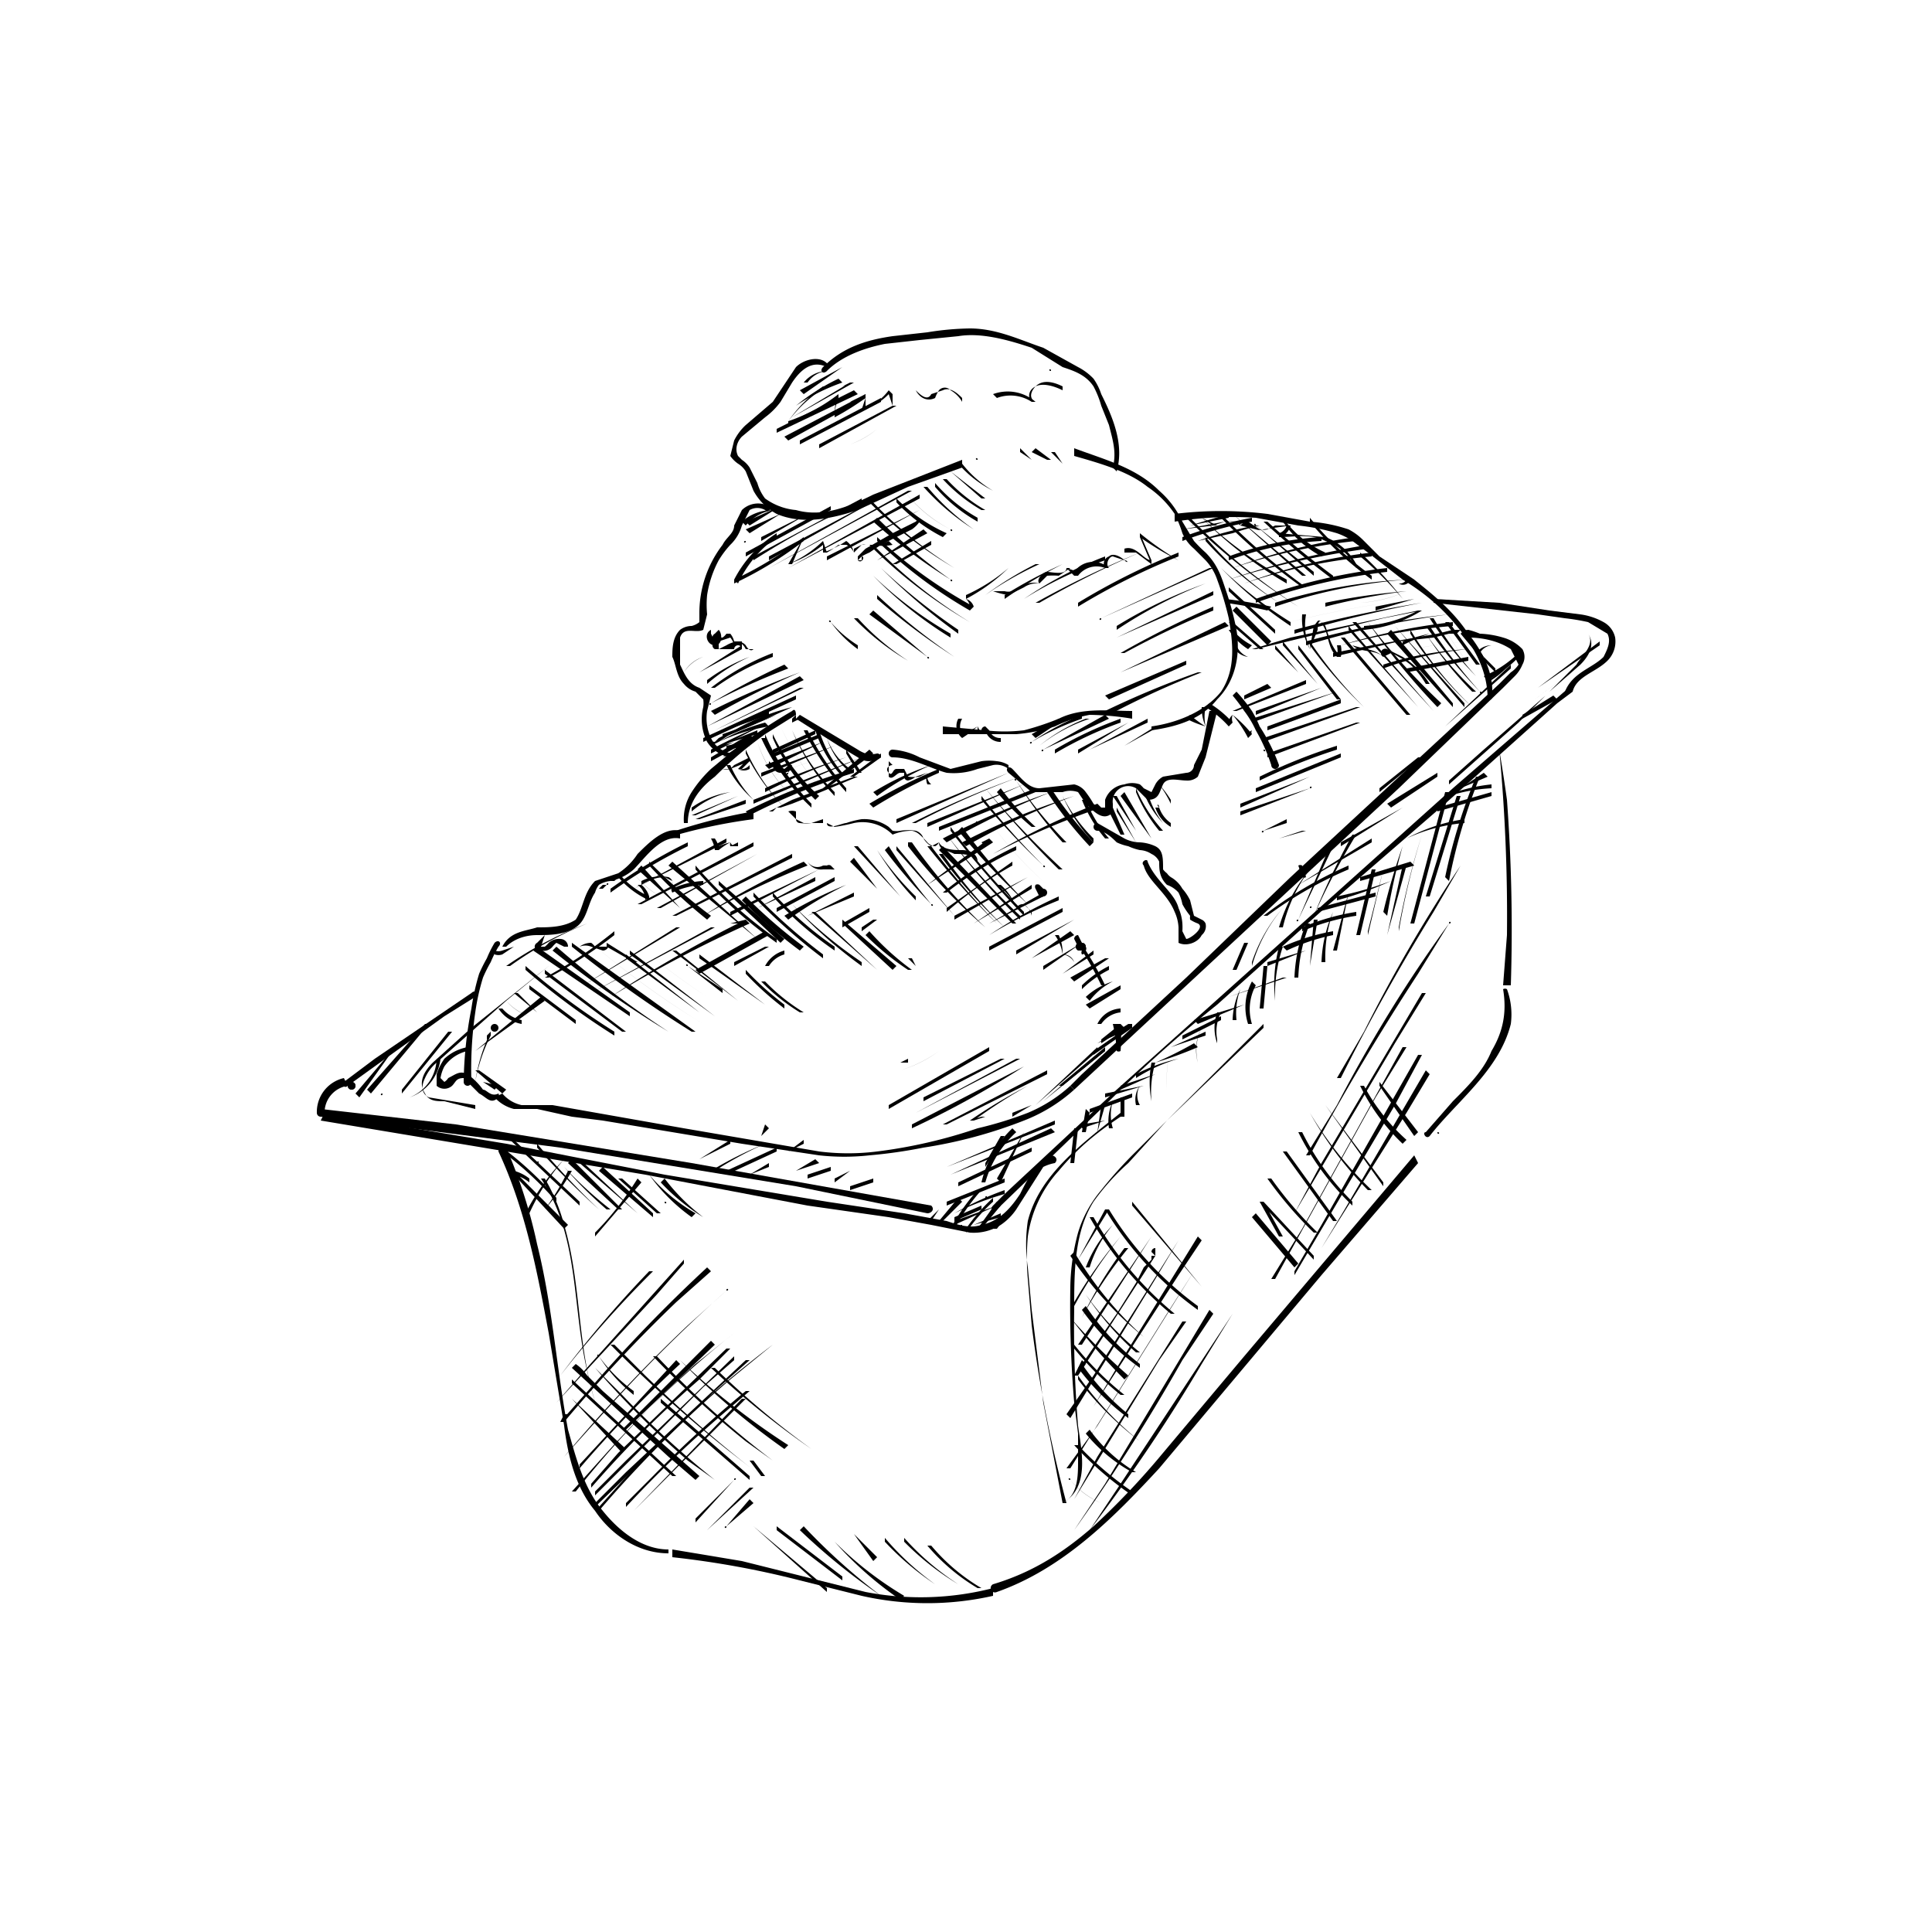 <svg xmlns="http://www.w3.org/2000/svg" data-name="Livello 1" viewBox="0 0 500 500"><path d="M128 267a1 1 0 000-2 1 1 0 000 2zM380 165c4 0 8 1 11 3l2 4a7 7 0 01-2 2l-3 3-27 25-27 25-27 26-27 25-3 3 1 1 28-26 28-26 28-26 27-26 3-3a9 9 0 002-3 4 4 0 000-4 11 11 0 00-5-3 24 24 0 00-6-1 21 21 0 00-3-1 1 1 0 000 2z"/><path d="M277 281a38 38 0 01-11 7 97 97 0 01-13 4 130 130 0 01-26 6 60 60 0 01-15 0v1a59 59 0 0013 0 127 127 0 0014-2 121 121 0 0026-7 42 42 0 0013-8l-1-1zM128 284a10 10 0 005 3h6l9 2 8 1 36 6 20 3v-1l-35-6-34-6h-8a9 9 0 01-5-3l-2 1zM90 281l25-18 8-5c1-1 0-2-1-1l-25 17-8 6c-1 0 0 2 1 1zM371 156l27 3 7 1a56 56 0 016 1l5 3c1 2 0 4-1 6-3 3-8 4-10 9h2c1-4 6-5 9-8a7 7 0 002-6 6 6 0 00-3-4 17 17 0 00-6-2l-8-1-13-2-17-1v1z"/><path d="M258 313l28-27q14-14 29-26l29-26 30-26 29-26 4-3-1-1-30 26-29 26-29 26-29 26-29 27-3 3c-1 1 0 2 1 1zM91 282a1 1 0 000-2 1 1 0 000 2z"/><path d="M91 282a1 1 0 000-2 1 1 0 000 2z"/><path d="M89 279a9 9 0 00-7 9 1 1 0 001 1l62 8 61 10 34 7c1 0 2-1 1-2l-62-11-61-10-35-4 1 1a7 7 0 016-7l-1-2z"/><path d="M83 290l42 7 42 7 42 8 21 3 11 2 10 2a13 13 0 008-2 15 15 0 004-4l7-11a11 11 0 013-1c1-1 0-2-1-2-4 2-6 6-8 10-2 3-5 7-10 8-3 1-6 0-9-1l-11-2-20-3-42-7-41-8-42-7-5-1-1 2z"/><path d="M129 298c7 15 10 31 13 47l4 24c1 8 3 16 8 22 4 6 11 11 19 11v-1c-7 0-13-5-17-10-5-6-7-14-9-21-3-16-4-32-8-48a131 131 0 00-8-25c-1-1-2 0-2 1zM174 403a235 235 0 0133 6l16 4a77 77 0 0034 0v-2a75 75 0 01-33 1l-16-4-16-4-18-3v2zM388 194a457 457 0 012 48l-1 13h2a455 455 0 00-1-48 447 447 0 00-2-13zM389 256c1 6 0 11-3 16-2 5-6 9-10 13l-7 8c-1 0 0 2 1 1 7-9 18-17 21-29a19 19 0 00-1-9 1 1 0 00-1 0z"/><path d="M258 412c17-6 30-19 42-32l21-25 21-25 25-29-1-2-44 52-21 25a193 193 0 01-18 19c-8 7-16 12-26 15a1 1 0 001 2zM290 288c-10 8-21 16-24 28a41 41 0 000 12l1 11 3 24 5 26c7-4 5-13 4-20a306 306 0 01-1-30c0-10 0-20 5-28a61 61 0 019-10l10-11 25-24v-1l-22 22-11 11a109 109 0 00-9 10 31 31 0 00-6 11 57 57 0 00-2 14 300 300 0 001 30l1 8v7c0 4 0 9-4 11h1a347 347 0 01-9-46l-1-12a63 63 0 010-11 32 32 0 018-17c5-6 10-10 16-14v-1zM142 250l-20 16-10 9c-2 2-4 5-2 8 1 2 3 2 5 2l8 2v-1l-6-1-6-1c-2-1-2-3-1-5a11 11 0 013-4l18-16 11-9s0-1 0 0zM140 305c10 15 8 33 12 50a63 63 0 004 13c0 1 0 0 0 0-7-16-5-34-10-51a48 48 0 00-5-12h-1zM411 164c2 3-2 6-3 8l-8 8-16 14-9 8v1l18-16 8-8 8-7c2-2 4-5 2-8 0 0-1 0 0 0zM317 156a114 114 0 0111 2l1-1a117 117 0 00-12-2v1z"/><path d="M126 269l1-1v-1a44 44 0 00-4 13 43 43 0 014-12v-1l-1 1v1zM145 356a292 292 0 0124-27h-1a293 293 0 00-23 27zM144 363l26-28 7-8v-1l-26 29-7 8zM146 366l-1 2h1a393 393 0 0129-31l9-8-1-1a395 395 0 00-30 31l-8 9h1l1-2h-1zM146 377a404 404 0 0132-34l10-9c1 0 0-1 0 0a401 401 0 00-33 33l-9 10s0 1 0 0zM149 386a270 270 0 0131-33l10-8s0-1 0 0a271 271 0 00-33 31l-9 10h1zM155 391a310 310 0 0134-34l11-9a309 309 0 00-36 32l-9 10v1zM164 391l29-29h-1l-28 29s0 1 0 0zM180 394l10-11c1 0 0-1 0 0l-10 10v1zM183 396l12-11h-1l-11 11c-1 0 0 0 0 0zM188 395l7-6-1-1-6 7c-1 0 0 1 0 0zM162 390a302 302 0 0125-24l7-6h-1a300 300 0 00-24 22l-7 7v1z"/><path d="M154 390l31-30 9-8h-1l-31 29-8 8v1zM154 387l28-28 8-7v-1l-28 27-8 8v1zM153 385q13-15 28-28l8-8h-1l-28 27-7 8v1zM162 370l23-22-1-1-23 23h1zM150 380q12-14 26-27l-1-1-25 27v1zM286 313l-7 13 8-13h-1zM288 317a32 32 0 00-7 11h1a31 31 0 016-11c1 0 0 0 0 0zM290 320a118 118 0 00-12 17v1a118 118 0 0112-18s0-1 0 0zM291 323a111 111 0 00-11 18 111 111 0 0112-18h-1zM298 320l-19 28h1l18-28v-1zM298 324l1 1h-1v1l-2 2-2 4-5 8-11 16h1l2-3-1-1-2 4h1l20-31v-2a1 1 0 00-1 1v-1zM305 321l-22 35-7 10 1 1 22-36 6-10s0-1 0 0zM310 320l-21 34-6 10 22-34 6-9-1-1zM309 329l-25 40-8 11h1l25-40 7-11s0-1 0 0zM306 342l-22 35-6 11 22-36 7-10h-1zM313 339l-27 45-8 12q15-21 28-44l8-12-1-1zM319 340l-29 44-8 12q16-21 29-43l8-13zM378 224q-14 21-25 43l-7 12h1q11-22 24-43l7-12zM375 239q-16 22-29 47l-8 13h1q13-24 28-47l8-13c1 0 0-1 0 0zM368 257l-26 44-7 13 26-44 8-13h-1zM363 271l-26 47-8 13h1l26-47 8-13h-1zM367 273l-25 44-7 12v1l26-44 7-13h-1zM369 277l-21 36-6 10 22-35 6-10-1-1zM368 287l-10 15s0 1 0 0l10-15s0-1 0 0zM139 301l-3 5 3-5c1 0 0-1 0 0zM146 300a58 58 0 00-10 14h1a57 57 0 019-14s0-1 0 0zM147 303a62 62 0 01-6 10c-1 0 0 0 0 0a61 61 0 007-10h-1zM155 302l-10 15s0 1 0 0l10-15zM159 305l-10 13 10-13s0-1 0 0zM165 305q-5 8-11 14v1l12-14-1-1zM167 307l-3 6 3-6zM103 270l-11 13 1 1 10-14zM110 265l-15 17 1 1 15-18h-1zM113 266l-14 17c-1 0 0 1 0 0l14-17zM116 267l-12 15v1l13-16h-1zM113 274a11 11 0 01-7 10c-1 0-1 0 0 0a12 12 0 008-10h-1zM243 313l-3 3h1l2-3zM245 311l-3 5c-1 0 0 1 0 0l3-5c1 0 0 0 0 0zM248 310l-5 6h1l5-5-1-1zM251 309a39 39 0 00-6 8 38 38 0 016-8zM253 308a51 51 0 00-7 10h1a51 51 0 017-10h-1zM255 310l-7 9c-1 0 0 0 0 0l7-9c1 0 0-1 0 0zM257 310a46 46 0 00-7 8v1a46 46 0 017-8v-1zM258 311l-5 7h1l5-6-1-1zM261 314l-4 4h1l3-4s0-1 0 0zM414 166l-16 12 16-11v-1zM412 171a117 117 0 00-16 11s0 1 0 0a115 115 0 0116-11zM402 180l-8 5v1l9-5-1-1zM123 272l18-13-1-1-17 14zM284 271l-16 15c-1 0 0 0 0 0l16-14v-1zM286 271l-12 10h1l11-9v-1z"/><path d="M292 265l-8 5 9-4v-1l-10 7v1l10-7v-1l-9 5 9-5h-1zM386 167a5 5 0 00-4 2h1a4 4 0 013-2zM367 196l-10 8v1l11-9h-1zM370 164a51 51 0 00-7 2v1a49 49 0 017-3zM228 195l-8 6h1l7-5v-1zM226 195zM225 194l-12 10h1l12-9-1-1zM285 272l-15 13 16-13h-1zM137 305a11 11 0 00-4-2v1l13 14 1-1-14-14v1a11 11 0 014 2v-1zM130 298a91 91 0 0114 13v-1a92 92 0 00-14-13v1zM132 295l18 17v-1l-17-16h-1zM139 297a215 215 0 0016 16 213 213 0 01-16-17v1zM146 302a104 104 0 0011 11h1a104 104 0 01-12-11s-1 0 0 0zM147 301l13 12h1l-13-13-1 1zM150 301l15 13-15-14v1zM155 303l14 12v-1l-13-12-1 1zM160 305l10 9h1l-10-9h-1zM163 303l9 8c0 1 1 0 0 0l-9-8zM168 304a47 47 0 0011 11l1-1a46 46 0 01-12-10c0-1 0 0 0 0z"/><path d="M171 306a52 52 0 0011 9 52 52 0 01-10-10l-1 1zM148 362l13 14 1-1-14-13c0-1 0 0 0 0zM148 358l26 24h1l-27-25v1zM153 358a11 11 0 00-4-5l-1 1 25 23 7 6 1-1-25-22-7-7-1 1a10 10 0 015 4c0 1 1 0 0 0zM154 354a246 246 0 0024 24l7 5c0 1 0 0 0 0a245 245 0 01-24-22l-7-7zM155 351a41 41 0 009 10v-1a40 40 0 01-9-9c0-1-1 0 0 0zM171 363l23 20v-1l-23-20v1zM165 354l-6-6h-1a345 345 0 0030 27l9 7h1l-3-4h-1l3 4a343 343 0 01-30-26l-8-8h-1l7 6c0 1 0 0 0 0zM169 351a244 244 0 0024 22l7 5s1 0 0 0a244 244 0 01-30-27h-1zM176 352a192 192 0 0027 23l1-1a190 190 0 01-28-22c0-1 0 0 0 0zM184 354a221 221 0 0026 21 222 222 0 01-25-21h-1zM195 395l19 17v-1l-19-16zM201 396l17 13v-1l-17-13v1zM207 396a161 161 0 0021 17c0 1 1 0 0 0a162 162 0 01-20-18l-1 1zM218 401l-2-2c0-1 0 0 0 0a92 92 0 0017 15l1-1a91 91 0 01-18-14l2 2s1 0 0 0zM227 403l-6-6a75 75 0 0017 14 75 75 0 01-17-14s-1 0 0 0l5 7 1-1zM229 399a73 73 0 0013 11s1 0 0 0a73 73 0 01-13-12v1zM234 399a70 70 0 0014 11c0 1 0 0 0 0a69 69 0 01-14-12v1zM240 400a51 51 0 0013 11h1a50 50 0 01-13-11h-1zM248 402l9 7c0 1 0 0 0 0l-9-7s-1 0 0 0zM257 407v-1 1zM277 383a21 21 0 008 6 20 20 0 01-8-6c0-1-1 0 0 0zM278 378l11 10-11-10zM278 374a85 85 0 0015 13v-1a85 85 0 01-14-12h-1zM281 371a41 41 0 0012 10h1a40 40 0 01-12-11l-1 1zM283 367l-3-3a88 88 0 0015 14 88 88 0 01-15-14l3 3zM279 357a83 83 0 0016 16 83 83 0 01-16-17v1zM279 354a63 63 0 0013 13v-1a62 62 0 01-12-13l-1 1zM278 349a81 81 0 0012 12h1a81 81 0 01-13-13v1zM277 341a156 156 0 0014 16l1-1a155 155 0 01-15-15zM280 339a64 64 0 0015 15v-1a63 63 0 01-14-15l-1 1zM281 335a75 75 0 0013 15h1a75 75 0 01-14-15s-1 0 0 0zM277 325a94 94 0 0019 21s1 0 0 0a93 93 0 01-18-22l-1 1zM279 319a75 75 0 0019 23 75 75 0 01-19-23c0-1 0 0 0 0zM282 315a90 90 0 0021 25h1a90 90 0 01-21-25h-1zM286 313a88 88 0 0024 26v-1a87 87 0 01-23-25h-1zM293 312l18 21s1 0 0 0l-18-22v1zM324 315l11 13 1-1-11-13-1 1zM332 320l-5-9h-1l14 15v-1l-13-14h-1l5 9h1zM328 305a100 100 0 0012 14h1a100 100 0 01-12-14h-1zM332 298l13 18h1l-13-18h-1zM336 293a67 67 0 0014 19v-1a67 67 0 01-13-18h-1zM339 288a93 93 0 0015 20h1a93 93 0 01-16-20zM343 286l15 21v-1l-15-20zM348 283a91 91 0 0014 17c0 1 0 0 0 0a91 91 0 01-14-17v1zM352 281a52 52 0 0011 15l1-1a51 51 0 01-11-14h-1zM357 281l9 13 1-1-10-13v1zM364 283l8 10c0 1 1 0 0 0l-8-10c0-1 0 0 0 0zM280 292l6-2-6 1v1zM282 288l11-4v-1l-11 4v1zM286 284l10-3c1 0 1 0 0 0l-10 2v1zM290 282l9-4-9 3v1zM294 279a42 42 0 0111-5c1 0 1 0 0 0a43 43 0 00-11 4v1zM299 275a99 99 0 0011-4l-1-1a98 98 0 01-10 5c-1 0-1 0 0 0zM303 271l9-3v-1l-9 4c-1 0 0 0 0 0zM306 269l10-5v-1l-10 5v1zM310 265l12-5-13 4 1 1zM314 261l13-5-13 5c-1 0-1 0 0 0zM318 258l15-5h-1l-14 5c-1 0 0 0 0 0zM325 253l14-5s0-1 0 0l-14 5zM328 250l10-4c1 0 0 0 0 0l-10 3v1zM333 246a54 54 0 0112-4v-1a55 55 0 00-13 4l1 1zM337 241a58 58 0 0114-4v-1a59 59 0 00-14 4v1zM341 236l15-4v-1l-15 4v1zM346 233a90 90 0 0014-5 91 91 0 01-14 4v1zM352 228l14-4-1-1-13 4v1zM354 225l18-5-18 5zM359 221a111 111 0 0116-5c1 0 1 0 0 0a111 111 0 00-16 5zM364 217a44 44 0 0115-4v-1a45 45 0 00-15 5c-1 0 0 0 0 0zM368 213l16-4-16 4v1zM372 210l14-4v-1l-14 4v1zM375 206a43 43 0 0111-2v-1a43 43 0 00-12 3h1zM378 204l7-3-1-1-6 4c-1 0 0 0 0 0zM278 292l-1 9h1l1-9h-1z"/><path d="M281 287l-1 6h1l1-5-1-1zM285 286l-1 7s0 1 0 0l2-7h-1zM288 285a12 12 0 00-1 7h1a12 12 0 010-7zM290 284v5h1v-5h-1zM295 281a6 6 0 00-1 5h1a5 5 0 010-5zM298 275a27 27 0 000 10 27 27 0 011-10h-1zM303 271a37 37 0 00-1 11 36 36 0 011-11zM307 269l-1 9 1-9zM311 266a13 13 0 00-1 9 12 12 0 011-9zM315 262a12 12 0 000 8v-1a11 11 0 011-7h-1zM321 256a19 19 0 00-2 8h1a18 18 0 011-8zM324 254a14 14 0 00-1 11h1a13 13 0 011-10l-1-1zM327 250l-1 11h1l1-11h-1zM331 245a39 39 0 00-1 14 39 39 0 012-14c0-1 0-1 0 0zM335 241l-2 13 2-13h-1zM338 239a42 42 0 00-3 14h1a41 41 0 013-14h-1zM340 238l-1 12 2-12h-1zM345 236a35 35 0 00-3 13h1a35 35 0 012-13s0-1 0 0zM349 231l-4 15h1l3-15c0-1 0-1 0 0zM352 229a36 36 0 00-2 14 36 36 0 012-14c1 0 0 0 0 0zM355 225l-4 17h1l4-17h-1zM358 225l-4 16v1l4-17zM363 219a168 168 0 00-5 17l1 1a165 165 0 014-18zM363 224l-4 18 5-18zM368 216a193 193 0 00-6 24v1a193 193 0 016-25zM374 205l-9 34h1l9-34h-1zM377 206l-8 26h1l8-26h-1zM382 201a145 145 0 00-8 26l1 1a145 145 0 018-27zM384 204l-7 23 7-23v-1zM181 300l8-4v-1l-8 5zM181 302l11-6-11 6zM185 303a98 98 0 0113-7s0-1 0 0a98 98 0 00-14 7h1zM188 304l13-6v-1l-13 6v1zM194 304l5-2v-1l-5 3zM203 304zM206 303l6-2-1-1-5 3c-1 0 0 0 0 0zM209 305l6-2v-1l-6 2v1zM216 306l4-3-4 2v1zM220 308l6-2v-1l-6 2v1zM224 309l3-2c1 0 0 0 0 0l-3 2zM372 200l-13 8 1 1 12-8v-1zM363 209l-16 9v1l16-10zM355 217l-19 12c-1 0 0 0 0 0l19-11v-1zM349 224a103 103 0 00-22 13h1a102 102 0 0121-12v-1zM339 235l-19 12s0 1 0 0l19-12c1 0 0-1 0 0z"/><path d="M322 244l-3 7h1l3-7h-1zM332 235a41 41 0 00-8 14v1a40 40 0 018-15s0-1 0 0zM339 225a41 41 0 00-8 15h1a40 40 0 017-15c1 0 0 0 0 0zM345 217l-9 21c-1 0 0 1 0 0l10-21h-1zM350 216a198 198 0 00-10 21c0 1 0 1 0 0a196 196 0 0111-21h-1zM259 294l-4 7v1l5-8h-1z"/><path d="M262 292a28 28 0 00-8 14h1a28 28 0 018-13l-1-1zM265 293l-7 12 1 1 6-13z"/><path d="M245 302l28-11v-1l-28 12s0 1 0 0zM246 304l27-11-1-1-26 12zM248 307l19-9v-1l-19 9v1zM245 312l15-6v-1l-15 6v1zM247 314a80 80 0 0113-5v-1a80 80 0 00-13 6s0 1 0 0zM247 316l7-3v-1l-7 3v1zM247 317l11-5-11 4v1zM249 317a40 40 0 0111-5 41 41 0 00-11 5c-1 0 0 1 0 0zM252 317l7-2v-1l-7 3v1zM125 280l3 2 1-1-4-1z"/><path d="M123 277l7 6 1-1-7-5h-1zM384 171l3 3v-1l-3-3v1z"/><path d="M394 168a30 30 0 01-10 7l1 1a30 30 0 009-7v-1z"/><path d="M393 169a23 23 0 01-8 7h1a23 23 0 007-7zM393 171l-11 9 11-9z"/><path d="M391 172l-17 16 17-15v-1zM198 291l-1 3c-1 0 0 0 0 0l2-2-1-1zM204 298l4-2v-1l-4 3zM288 265a39 39 0 011 7 1 1 0 001 0 40 40 0 000-7h-2zM280 246a78 78 0 015 9h1a78 78 0 00-5-9h-1z"/><path d="M279 246h1a1 1 0 000 1 1 1 0 001-1 1 1 0 000-1 1 1 0 00-1-1 1 1 0 00-1 2z"/><path d="M278 243l1 2a1 1 0 101-1l-1-2a1 1 0 00-1 1zM268 230l1 2a1 1 0 001 0 1 1 0 000-2l-1-1a1 1 0 00-1 0 1 1 0 000 1zM172 217a139 139 0 0123-5v-2a139 139 0 00-23 6v1zM122 280a102 102 0 011-18 57 57 0 012-9 37 37 0 012-4 31 31 0 012-4c1-1 0-2-1-1a29 29 0 00-2 4 40 40 0 00-2 4 60 60 0 00-2 9 105 105 0 00-2 19 1 1 0 002 0zM336 224l1 3a1 1 0 001 0l-1-3a1 1 0 00-1 0zM319 180a46 46 0 013 4 26 26 0 013 5 47 47 0 014 9 1 1 0 002 0 48 48 0 00-5-10 30 30 0 00-2-4 41 41 0 00-4-5l-1 1zM178 213c0-5 3-9 7-12a106 106 0 0113-11l8-5s0-2-1-1a151 151 0 00-15 10l-6 5a32 32 0 00-5 6 13 13 0 00-2 8h1zM304 135a95 95 0 0121-1l11 2a56 56 0 0110 2 17 17 0 014 2l4 3 9 7c5 3 10 7 14 12 5 6 8 12 8 19h1c1-6-2-12-6-17-4-6-9-10-14-14l-9-6-4-4a15 15 0 00-4-3 41 41 0 00-10-2l-11-2a98 98 0 00-24 0v2z"/><path d="M121 271a12 12 0 00-6 3 15 15 0 00-2 4v3a3 3 0 004 0c1-1 1-2 3-2l4 4c2 1 3 3 5 1a1 1 0 000-1c-2 1-3-1-4-1a18 18 0 00-4-4c-2-1-3 0-5 1a3 3 0 01-1 1l-1-1a10 10 0 011-3 10 10 0 016-4 1 1 0 000-1zM133 245l8-3-2 2a1 1 0 001 2 3 3 0 003-1 6 6 0 011-1l2 1h1a2 2 0 00-2-2 4 4 0 00-3 1 6 6 0 01-1 1h-1l1-3-8 3zM129 245a21 21 0 00-1 2 3 3 0 002 0l3-2-3 1a3 3 0 01-2 0v1a20 20 0 011-2c0-1 0-1 0 0zM150 245a4 4 0 013 0l3 1c1 0 2-1 1-2v1l7 4h1l-8-5v1h-2a6 6 0 01-1 0 5 5 0 00-1-1 5 5 0 00-3 1c-1 0 0 0 0 0zM182 228a21 21 0 00-8 2v-2a2 2 0 00-1-1 11 11 0 00-7 1v1a11 11 0 016-2l2 1a5 5 0 010 1 2 2 0 000 2 21 21 0 018-2v-1zM156 229l-1 1h1v-1zM157 229h-1v1l1-1c1 0 0-1 0 0zM158 228v1-1h0zM159 227l-1 1h1l1-1h-1zM184 217a8 8 0 011 3h1a18 18 0 013-2 2 2 0 000 1h2v-1l-2 1h1a2 2 0 01-1-1 18 18 0 00-3 1 8 8 0 00-1-2h-1zM209 223a4 4 0 004 2h2a4 4 0 001 0 2 2 0 002 1s0-1 0 0a2 2 0 01-2-1l-1-1a1 1 0 00-1 0 12 12 0 00-1 0 3 3 0 01-4-1s-1 0 0 0zM204 210l2 2a1 1 0 001 1 12 12 0 003 0h3v-1l-3 1h-2l-2-1v-2a3 3 0 00-2 0zM214 213l2 1a46 46 0 005-1 11 11 0 0110 3 13 13 0 015-1 4 4 0 012 1 20 20 0 012 2 3 3 0 002 1 2 2 0 001-1c0 2 2 2 4 3 2 0 5 0 6 2 0 1 0 0 0 0 0-2-2-3-4-3s-5 0-6-2c0-1 0-1 0 0l-2 1a6 6 0 01-2-2 3 3 0 00-2-2 13 13 0 00-4 0 6 6 0 01-2 0l-1-1a11 11 0 00-7-2 24 24 0 00-4 1c-1 0-5 2-5 0 0-1 0-1 0 0zM258 229a14 14 0 015 6l2-1a5 5 0 012 3v-1l-2-2a2 2 0 00-2 1 14 14 0 00-4-6h-1zM273 242a11 11 0 012 5 3 3 0 013 2c0 1 0 0 0 0a4 4 0 00-3-2 11 11 0 00-1-5h-1zM191 194a29 29 0 00-3 3 8 8 0 00-2 2h3l5-2v-1l-3 3a3 3 0 003 0v-1a3 3 0 01-3 1h1l2-2v-1l-4 2-1 1a4 4 0 01-2 0v-1l1-1a28 28 0 013-3c1 0 0 0 0 0zM199 198h1l-1-1v1zM200 198a2 2 0 002 2 4 4 0 003-1l-1-1v2c-1 0 0 1 0 0l1-2h-1a5 5 0 01-1 1l-2-1h-1zM230 197v4c1 1 2-1 3-1h1v1a1 1 0 001 1 5 5 0 002-1l3-1a4 4 0 000 3h1a3 3 0 01-1-3l-2 1a11 11 0 01-3 0l-1-2h-2c-1 0-1 2-2 1s0-2 1-2l-1-1zM206 185l-1 1v1l2-1h-2 1v-1zM300 203a29 29 0 013 5v-1a29 29 0 00-3-4s-1 0 0 0zM248 186a4 4 0 001 5 31 31 0 004-3l1 2 2-1h-1 1-1a4 4 0 004 3v-1a3 3 0 01-3-2l-1-1a1 1 0 000 2h1a2 2 0 000-1l-1-1a6 6 0 00-1 1c1 0 0 0 0 0 0 1 0 1 0 0a5 5 0 01-1 0v-1a32 32 0 01-4 2 4 4 0 010-4h-1zM312 183a26 26 0 016 5l1-1a3 3 0 010-2 31 31 0 014 6l1-1a1 1 0 010-1l3 5c0 1 1 0 0 0l-3-5a2 2 0 00-1 1h1a30 30 0 00-5-5 3 3 0 00-1 3l1-1a27 27 0 00-6-5l-1 1zM307 186a28 28 0 005 2 12 12 0 010-5h-1a12 12 0 001 5 28 28 0 01-4-3l-1 1zM296 224c1 4 6 7 8 12a11 11 0 011 4v4c2 1 5 0 6-2a3 3 0 001-3 2 2 0 00-1-1l-2-1-1-4a13 13 0 00-2-3 8 8 0 00-3-3 4 4 0 01-1-1 5 5 0 01-1-1c0-3 0-5-2-6a11 11 0 00-4-1 9 9 0 01-4-1l-7-4a1 1 0 000 2c2 0 4 2 5 3a13 13 0 003 1 14 14 0 003 1 6 6 0 013 1 4 4 0 012 2c0 2 0 4 2 6a7 7 0 013 2 12 12 0 011 3 18 18 0 002 3 4 4 0 000 1 10 10 0 002 1c2 1-2 4-3 4l-1-2a16 16 0 000-2 12 12 0 00-1-4c-1-4-6-7-8-12 0-1-2 0-1 1zM337 159a16 16 0 002 9l2-5s0-3 1-2l1 2c1 3 1 5 3 7h1a7 7 0 000-3h-1a7 7 0 010 3h1a13 13 0 01-3-5l-1-3a4 4 0 00-1-1c-1-1-1 0-2 1l-1 6a16 16 0 01-1-9h-1zM350 167c2 2 6 1 8 3l2-1a14 14 0 012 1 20 20 0 013 2 22 22 0 014 5h1a22 22 0 00-7-7l-4-2a1 1 0 00-1 2c-2-2-5-2-8-3 0-1 0 0 0 0zM311 135l-5 2 8-1 3-1a18 18 0 013 0l1 1 4 1a3 3 0 002 0l7-1h-1a3 3 0 01-2 2v1c4 0 8-1 12 1a14 14 0 018 7 5 5 0 010-3 53 53 0 0113 12 54 54 0 00-13-12 5 5 0 000 3v-1a15 15 0 00-8-7l-12-1v1a4 4 0 003-3h-4l-2 1a4 4 0 01-2 0l-3-2a3 3 0 00-2 1v-1h-4l-11 2 5-2c1 0 1 0 0 0zM231 196c5 0 10 3 14 4a18 18 0 008-1l4-1a5 5 0 014 1v-1a7 7 0 00-3-1 14 14 0 00-4 0l-8 2-8-3a18 18 0 00-7-2 1 1 0 000 2z"/><path d="M206 186l11 7 5 3a5 5 0 003 1 9 9 0 003-1 1 1 0 00-1-1 6 6 0 01-3 0 9 9 0 01-2-1l-5-3-10-6-1 1zM261 200l6 5h8a6 6 0 014 0l2 3c2 2 4 4 6 3a2 2 0 001-1v-2a4 4 0 016-4l3 3c3 0 3-2 4-4s4-1 6-1a4 4 0 003-1l2-5 3-12h-2l-2 10-2 4a2 2 0 01-2 2l-6 1a5 5 0 00-2 2l-1 2-2-1a8 8 0 00-1-1 6 6 0 00-4 0 6 6 0 00-5 4v2h-1a3 3 0 01-2-1 28 28 0 00-2-3 5 5 0 00-3-2l-9 1c-3 0-5-3-7-5-1-1-2 0-1 1z"/><path d="M298 189c7-1 13-3 17-8 5-5 6-12 5-18a78 78 0 00-3-11c-1-3-2-6-5-9a37 37 0 01-3-3l-3-5a24 24 0 00-6-8c-6-6-14-8-22-11v2c7 2 14 4 19 8a26 26 0 017 7 33 33 0 012 5 11 11 0 003 4l3 3a14 14 0 013 5 82 82 0 013 10c1 6 2 13-2 19-4 5-11 8-18 9v1zM190 195a7 7 0 01-6-4 12 12 0 01-1-7l1-4-3-2c-3-1-4-4-5-6v-7c1-3 4-1 6-2l1-4a26 26 0 010-5 28 28 0 013-9 25 25 0 013-4 11 11 0 003-5l2-4a4 4 0 014 0c1 1 2-1 1-1a6 6 0 00-7 1l-2 4c0 2-2 3-3 5a29 29 0 00-6 18v2a5 5 0 01-2 1 5 5 0 00-3 1c-2 2-2 5-2 7 1 2 1 5 3 7a6 6 0 003 2l2 2a7 7 0 010 2 13 13 0 001 9 9 9 0 006 4c1 1 2-1 1-1z"/><path d="M249 119l-23 9c-6 3-13 6-20 4a16 16 0 01-8-3 12 12 0 01-2-4l-2-4a7 7 0 00-2-2l-1-1c-1-2 0-4 1-5l6-5a19 19 0 004-4l3-5c2-3 5-6 9-4a1 1 0 000-1c-2-2-6-1-8 1l-6 9-7 6a14 14 0 00-3 4l-1 4a8 8 0 002 2 6 6 0 012 2l2 5a15 15 0 006 6c7 3 15 1 21-1l13-6 14-5v-2z"/><path d="M214 96c4-4 10-6 15-7l9-1 10-1c6-1 13 1 19 3l8 5c3 1 6 2 8 5a25 25 0 012 5l2 5c1 4 2 7 1 11l1 1c2-7-1-14-4-20a15 15 0 00-2-4 15 15 0 00-4-3l-9-5c-6-2-12-5-19-5a74 74 0 00-11 1l-9 1c-7 1-13 3-18 8-1 1 0 2 1 1zM293 184c-6 0-13-1-19 2a71 71 0 01-9 3 42 42 0 01-10 0l-11-1v2h19a44 44 0 0010-2 35 35 0 019-3 73 73 0 0111 1v-2zM131 245c2-2 5-3 8-3s7 0 10-2 3-6 5-9a6 6 0 011-2 7 7 0 013-1 13 13 0 006-3c3-3 7-9 12-8v-2c-4-1-8 3-11 6a17 17 0 01-5 5l-6 2c-3 3-3 7-5 10-3 2-7 2-10 2-3 1-7 1-9 5h1zM201 138a31 31 0 00-11 12v1a96 96 0 0018-11v-1l-4 7a30 30 0 009-5v-1 3h1a23 23 0 003-2h2a4 4 0 012 2l2-2a2 2 0 011 0h2a12 12 0 005 0l-1-1a11 11 0 01-5 1h-2l-2 1v1a5 5 0 00-2-3 23 23 0 01-6 3h1l-1-3a30 30 0 01-9 6h1l3-7a95 95 0 01-18 11l1 1a31 31 0 0110-12v-1zM287 125c8 4 17 10 18 20a77 77 0 01-10-7v1l3 7v-1c-2 0-4-4-7-3v3c1 1 1 0 0 0-1-1-3-2-4-1a2 2 0 00-1 3h1a6 6 0 00-9 1h1l-3-1c0 2-4 1-5 1s-3 2-2 3a6 6 0 00-3 0 6 6 0 00-2 1 12 12 0 01-2 1 4 4 0 01-2 0h-3l-5-1 5 1a21 21 0 004 1l4-2a6 6 0 014-1l2-2a20 20 0 013 0l3-2h-1l2 2h1a6 6 0 017-2h1c-1-1 0-3 1-3l3 1v-2h3l4 3v-1l-3-7v1a76 76 0 0010 6c-1-10-10-16-18-20-1 0-1 0 0 0z"/><path d="M213 100a36 36 0 00-9 9v1a44 44 0 0013-7v-1a14 14 0 00-1 5v1a69 69 0 008-5l-1 3a14 14 0 007-4l1 3a30 30 0 006-4c1 2 3 3 5 2a10 10 0 011-2 2 2 0 013 0 8 8 0 013 3v-1c-1-1-3-3-5-2l-3 1c-1 2-3 0-4-1a30 30 0 01-6 4v-3l-1-1a14 14 0 01-7 5h1v-3-1a68 68 0 01-8 5 14 14 0 011-4v-1a44 44 0 01-13 7 35 35 0 0110-9h-1zM272 96l3 5v-1c-2-1-5-2-7 0-2 1-2 3-1 4h1a11 11 0 00-11-2l1 1a10 10 0 019 1h1c-2-1-1-3 0-4 2-1 5 0 7 1l-3-5c0-1-1 0 0 0zM186 166a1 1 0 00-1 2h4l2-2a4 4 0 012 2h2c1 0 0 0 0 0-1 1-2-1-2-1a3 3 0 00-2-1 7 7 0 00-3 1l-2 1v-2h-1z"/><path d="M184 163c-2 1-1 4 1 4s2-3 1-4l-1 1a1 1 0 001 2l3-1a5 5 0 011 2h2v-1h-2a5 5 0 00-1-2h-1a4 4 0 01-1 1c-1 0-2 0-1-1h-1v2l-1-2v-1zM200 132a12 12 0 00-8 3l1 1a12 12 0 017-4z"/><path d="M202 131l-9 4 1 1 8-5zM202 133l-9 4 1 1 8-5s0-1 0 0zM207 132a133 133 0 00-14 8c-1 0 0 1 0 0a134 134 0 0114-8zM209 133l-12 6v1l12-7c1 0 0 0 0 0zM215 131l-22 12v1l22-12v-1zM223 129l-28 15v1q14-9 28-15v-1zM231 127l-32 17v1l32-18c1 0 0 0 0 0zM235 127l-36 20 37-20h-1zM238 128l-34 19 34-18v-1zM238 132l-24 12v1l24-13zM238 134l-1 1-2 1-4 2-7 4-2 2v1c1 1 2-1 1-1v1h-1l1-1a18 18 0 012-1l3-2 8-4a8 8 0 002-2v-1c0 1 0 0 0 0zM239 137l-12 8s0 1 0 0l13-7-1-1zM241 140l-10 6h1l9-5v-1zM261 147a46 46 0 01-11 7v1a47 47 0 0011-8s0-1 0 0zM268 146a88 88 0 00-13 8 88 88 0 0114-8h-1zM275 146a122 122 0 00-15 8v1a120 120 0 0115-9zM286 144a101 101 0 00-21 11s0 1 0 0a100 100 0 0121-10v-1zM295 143a247 247 0 00-27 13h1a247 247 0 0126-13s0-1 0 0zM300 143l-25 12 25-12s0-1 0 0zM305 143a175 175 0 00-26 13v1a175 175 0 0126-13v-1zM307 146l-22 11c-1 0 0 0 0 0h1s0-1 0 0h-1l22-11s0-1 0 0zM313 147l-28 13c-1 0 0 1 0 0l29-13h-1zM312 151a121 121 0 00-23 11v1a120 120 0 0123-12zM314 153l-25 12s0 1 0 0l25-11v-1zM314 157a240 240 0 00-24 12h1a237 237 0 0123-11v-1zM317 161l-27 13c-1 0 0 0 0 0l28-12-1-1zM307 171l-21 9 1 1 20-9v-1zM310 174a237 237 0 00-24 10l1 1a235 235 0 0124-11h-1zM274 186l-7 4 1 1 6-4v-1zM280 185a72 72 0 00-13 7c-1 0 0 1 0 0a71 71 0 0113-6v-1zM281 186a44 44 0 00-12 7 43 43 0 0113-7h-1zM286 185l-16 9c-1 0 0 1 0 0l17-8-1-1zM290 186a99 99 0 00-17 8v1a98 98 0 0117-8v-1zM292 187l-13 7v1l13-8zM297 186l-15 8 15-7v-1zM299 188l-8 5c-1 0 0 0 0 0l11-4a13 13 0 01-5 4 13 13 0 005-4l-11 4 9-5h-1zM214 96a8 8 0 00-6 3h1a7 7 0 015-3zM218 95l-11 6 1 1 10-7c1 0 0 0 0 0zM217 98a53 53 0 00-11 7c-1 0 0 0 0 0a53 53 0 0112-6l-1-1zM218 100l3-1h-1l-15 9 16-9h-1l-2 1zM221 101l-20 10v1l21-10-1-1zM220 104l4-1v-1l-21 11 1 1 20-11v-1l-4 2c-1 0 0 0 0 0zM228 103l-21 11v1l21-11v-1zM231 105l-19 10v1l20-11h-1zM227 111a22 22 0 01-7 4c-1 0 0 0 0 0a23 23 0 007-4v-1zM182 170a10 10 0 00-5 4 9 9 0 015-4zM190 168a1 1 0 012 0v-1l-11 7 11-6v-1a2 2 0 00-3 1h1zM194 170a44 44 0 00-11 6v1a44 44 0 0111-7c1 0 1 0 0 0zM200 169a63 63 0 00-16 9h1a63 63 0 0115-8v-1zM204 170l-18 9 18-9c1 0 0 0 0 0zM203 172a196 196 0 00-19 10c-1 0 0 1 0 0a195 195 0 0120-9l-1-1zM207 174a234 234 0 00-23 10l1 1a231 231 0 0122-11zM207 175l-24 13c-1 0 0 0 0 0l25-12-1-1zM207 178l-22 11 23-11h-1zM206 180l-24 11v1l24-11v-1z"/><path d="M205 183q-8 2-15 6l-4 2-1 1a3 3 0 00-1 0v1l2-1 3-2 5-2 11-5s0-1 0 0zM199 187a142 142 0 00-15 7v1l6-3c1 0 0 0 0 0l-6 2v1a141 141 0 0115-8c1 0 1 0 0 0z"/><path d="M194 190l-10 6v1l11-6-1-1z"/><path d="M187 196l7-3-1-1-5 1v1l6-1-1-1-6 4zM196 189l-10 4 10-3v-1zM198 187a49 49 0 00-12 5 48 48 0 0113-4l-1-1zM201 185l-14 5v1l14-6s0-1 0 0zM199 184l-14 6c-1 0-1 0 0 0l14-5v-1zM211 189l-11 5v1l11-5v-1zM212 190l-12 5v1l12-5v-1zM213 192l-15 6 1 1 14-7c1 0 0 0 0 0zM216 193l-19 7v1l19-8zM214 196a70 70 0 00-18 7 69 69 0 0118-7zM219 196a160 160 0 00-21 8v1a160 160 0 0121-9zM223 196l-28 11v1l28-12zM221 199a167 167 0 00-28 11l1 1a166 166 0 0127-11s0-1 0 0zM221 201l-16 6-4 2-2 1h1l1-1h1l3-1 5-2 12-5h-1zM193 207l-13 5h1l12-4v-1zM191 206l-12 5h1l11-5s0-1 0 0zM189 205a23 23 0 00-10 4v1a23 23 0 0110-5c1 0 1 0 0 0zM234 199l-5 3 5-3s0-1 0 0zM241 198a71 71 0 00-15 7l1 1a71 71 0 0114-8c1 0 1 0 0 0zM243 199a136 136 0 00-18 9l1 1a134 134 0 0117-9v-1zM254 198a146 146 0 00-26 12s0 1 0 0a146 146 0 0126-12c1 0 1-1 0 0zM260 198l-18 8 18-8c1 0 0 0 0 0zM258 201l3-1-29 12v1l29-13-3 1c-1 0-1 0 0 0zM264 201a229 229 0 00-28 12h1a227 227 0 0127-12c1 0 1 0 0 0zM265 203l-25 10v1l25-11c1 0 0-1 0 0zM268 204l-25 10v1l25-10v-1zM272 205a207 207 0 00-28 12l1 1a206 206 0 0127-13c1 0 1 0 0 0zM278 206a182 182 0 00-29 12l1 1a180 180 0 0128-13c1 0 1 0 0 0zM281 208a176 176 0 00-28 11c-1 0 0 0 0 0a176 176 0 0128-11zM282 210l3-1-1-1a192 192 0 00-27 13 193 193 0 0128-12l-1-1-2 1v1zM308 136l10-2v-1l-10 3zM306 140a105 105 0 0118-5v-1a105 105 0 00-18 5v1zM310 140l9-2a91 91 0 017-2h1c1 0 0 0 0 0h-2a97 97 0 00-15 4s0 1 0 0zM311 142a111 111 0 0124-6 111 111 0 00-24 6zM316 143a168 168 0 0124-6 168 168 0 00-24 6zM318 145a81 81 0 0124-5v-1a82 82 0 00-24 5v1zM319 147a147 147 0 0132-7v-1a148 148 0 00-32 8zM318 150a221 221 0 0136-8v-1a221 221 0 00-36 9v1z"/><path d="M322 151a140 140 0 0133-7v-1a140 140 0 00-33 8s0 1 0 0zM326 152l27-6-27 6zM325 156a149 149 0 0134-8v-1a149 149 0 00-34 8v1zM330 157a136 136 0 0134-7 2 2 0 01-2 1 2 2 0 003-1h-1a136 136 0 00-34 6v1zM343 157a168 168 0 0121-4 33 33 0 01-12 3c-1 0-1 0 0 0a34 34 0 0012-3 168 168 0 00-21 3v1zM326 163a283 283 0 0140-8l-10 2v1l10-3s0-1 0 0a285 285 0 00-40 8zM335 164a329 329 0 0133-8l-14 4 14-4a329 329 0 00-33 7v1zM325 168l33-8 10-2h-1a34 34 0 01-14 4v1a34 34 0 0015-5h-1l-33 7-10 3h1z"/><path d="M338 167a226 226 0 0137-8c1 0 1 0 0 0a227 227 0 00-37 7v1zM347 167a160 160 0 0129-5v-1a160 160 0 00-29 6zM345 170l17-4 9-1 4-1h2l1-1a4 4 0 011 0v1c0 1 2-1 0-1h-3l-4 1-17 3-10 2v1zM354 171a110 110 0 0127-5 111 111 0 00-27 5zM358 173a86 86 0 0122-5c1 0 1 0 0 0a87 87 0 00-22 4v1zM364 174l16-3v-1l-16 3v1zM366 174l13-2c1 0 1 0 0 0l-13 2zM178 218a136 136 0 00-20 12v1a135 135 0 0120-12v-1zM188 217l-24 13 24-12v-1zM195 218l-30 16h1l29-15v-1zM196 221l-26 14h1l25-14zM205 221l-31 16h1l30-15v-1zM208 223a204 204 0 00-26 14 206 206 0 0127-13l-1-1zM212 225l-23 11v1l23-12h-1zM211 227l-15 8 15-7v-1zM216 227l-15 8v1l15-8v-1zM219 229a104 104 0 00-16 8l1 1a103 103 0 0115-9zM221 231l-12 6 12-5v-1zM219 235a27 27 0 01-9 4 27 27 0 009-4zM225 235l-7 4v1l7-4v-1zM226 238l-3 2v1l4-3h-1zM152 239a95 95 0 00-21 11h1a94 94 0 0120-11c1 0 1 0 0 0zM154 240a104 104 0 01-15 9 104 104 0 0015-9s0-1 0 0zM159 241a115 115 0 01-18 12h1a115 115 0 0017-11v-1zM165 243l-18 10c-1 0 0 0 0 0l18-10zM175 240l-24 15 25-15h-1zM184 240l-31 17 32-17h-1zM189 239h4v-1a319 319 0 00-35 20 317 317 0 0136-19l-1-1-4 1c-1 0-1 0 0 0zM197 239l-29 16 29-16zM198 241l-18 10 1 1 18-10-1-1zM198 245l-8 4v1l9-5h-1zM203 246a8 8 0 00-5 4h1a7 7 0 014-3v-1zM255 219l2-1-1-1-16 12 17-11-1-1-2 1 1 1zM263 219a90 90 0 00-19 12h1a89 89 0 0118-11v-1zM262 223l-17 12v1q8-7 17-12v-1zM266 227l-19 10v1l19-11s0-1 0 0zM267 229l-15 10c-1 0 0 0 0 0l15-9v-1zM270 231l-14 8 14-7v-1zM274 232a123 123 0 00-18 10s0 1 0 0a121 121 0 0118-9v-1zM275 235l-19 10v1l19-10v-1zM278 238l-15 8v1l15-9zM277 241l-10 7 11-6-1-1zM280 244l-10 6v1l10-7s0-1 0 0zM283 246l-8 6s0 1 0 0l8-5v-1zM286 248l-9 5 1 1 9-6h-1zM287 250a28 28 0 00-7 5v1a28 28 0 017-5v-1zM288 254a18 18 0 00-7 4l1 1a17 17 0 016-5c1 0 0 0 0 0zM290 255l-9 5 1 1 8-5v-1zM290 258l-6 5 6-5zM290 261a7 7 0 00-6 4h1a7 7 0 015-3v-1zM290 265l-5 4v1l6-4-1-1zM127 262l8 5c0 1 0 0 0 0l-8-5s-1 0 0 0zM129 261a9 9 0 006 4v-1a9 9 0 01-5-3h-1zM131 259a14 14 0 006 4 13 13 0 01-6-4c0-1 0 0 0 0zM133 257l6 5s1 0 0 0l-5-5h-1zM137 256l12 9v-1l-12-9v1zM136 251a188 188 0 0023 17v-1a187 187 0 01-23-17v1z"/><path d="M141 252l20 15h1l-21-16v1zM138 246l25 17v-1l-24-17-1 1zM143 246a271 271 0 0030 21s1 0 0 0a270 270 0 01-29-22l-1 1zM148 245q15 12 31 22h1l-32-23v1zM153 244a227 227 0 0029 21s1 0 0 0a224 224 0 01-29-21c0-1 0 0 0 0zM162 248l19 14s1 0 0 0l-19-15v1zM163 247l22 16s1 0 0 0l-22-17v1zM168 247a174 174 0 0015 11 178 178 0 01-15-11zM178 250l9 7v-1l-9-6c0-1-1 0 0 0zM174 246l17 13s1 0 0 0l-16-13h-1zM181 248l17 12c0 1 0 0 0 0l-17-13v1zM186 249l15 12s1 0 0 0l-15-12zM193 252a80 80 0 0010 9v-1a79 79 0 01-10-9v1zM197 254a51 51 0 0010 8h1a51 51 0 01-10-8h-1zM160 227a23 23 0 008 6v-1a6 6 0 00-2-3h-1a5 5 0 012 4l1-1a22 22 0 01-7-5h-1zM164 226a21 21 0 007 6s1 0 0 0a20 20 0 01-7-6s-1 0 0 0zM165 225l11 10-10-11-1 1zM168 224a136 136 0 0015 14l1-1a136 136 0 01-16-14zM173 224l23 19c0 1 0 0 0 0l-22-20-1 1zM180 225a117 117 0 0021 19v-1a116 116 0 01-21-19v1z"/><path d="M186 229l16 15 1-1-17-15v1z"/><path d="M192 233a129 129 0 0015 13l1-1a128 128 0 01-15-13l-1 1zM195 232a147 147 0 0018 16v-1a146 146 0 01-18-16v1zM200 232a91 91 0 0016 14v-1a91 91 0 01-16-14v1zM205 234a118 118 0 0018 16v-1a117 117 0 01-18-15zM210 236l17 15s1 0 0 0l-16-15h-1zM218 239l13 12 1-1-14-12v1zM224 242a70 70 0 0011 9h1a68 68 0 01-11-10l-1 1zM235 248l2 2-1-2h-1zM220 223l7 7s1 0 0 0l-6-8-1 1zM221 219l12 13-11-13h-1zM227 220a77 77 0 0010 13v-1a76 76 0 01-10-12zM229 220a150 150 0 0012 14c0 1 1 0 0 0a148 148 0 01-11-15l-1 1zM232 220l15 17-15-18v1zM235 219a145 145 0 0020 21s1 0 0 0a145 145 0 01-19-22h-1zM240 219a205 205 0 0018 20 204 204 0 01-17-20h-1z"/><path d="M243 221a130 130 0 0017 19s1 0 0 0a128 128 0 01-16-19h-1z"/><path d="M243 220l19 19h1l-19-20-1 1zM245 216a170 170 0 0019 22v-1a169 169 0 01-19-21zM246 215a288 288 0 0019 22v-1q-10-10-19-22v1zM248 215a186 186 0 0018 19s1 0 0 0a186 186 0 01-17-20l-1 1zM251 214a102 102 0 0016 17 102 102 0 01-16-17c0-1 0 0 0 0zM253 213a100 100 0 0016 17s1 0 0 0a100 100 0 01-16-17c0-1-1 0 0 0zM255 211a100 100 0 0016 18s1 0 0 0a99 99 0 01-16-18zM254 207a193 193 0 0016 17c0 1 1 0 0 0a194 194 0 01-16-18v1zM255 204a230 230 0 0019 21h1a230 230 0 01-20-21c0-1 0 0 0 0zM258 205a69 69 0 009 9h1a67 67 0 01-9-10l-1 1zM261 202a78 78 0 0013 16 78 78 0 01-13-16zM263 202a109 109 0 0012 16h1a108 108 0 01-13-16c0-1-1 0 0 0zM269 205a88 88 0 009 12s1 0 0 0a88 88 0 01-9-12zM271 205a100 100 0 0011 14l1-1a99 99 0 01-11-14l-1 1z"/><path d="M275 206a42 42 0 008 12v-1a42 42 0 01-8-11s-1 0 0 0zM278 208l7 9-7-9c0-1 0 0 0 0zM280 207a36 36 0 006 10h1a35 35 0 01-6-10h-1zM285 210l4 6-4-6s-1 0 0 0zM287 210l3 6h1l-3-7-1 1zM289 210l5 8-5-9v1zM288 206l6 9-5-9h-1zM290 206l8 11-7-12-1 1zM294 205a39 39 0 006 10h1a38 38 0 01-7-11v1zM296 205a22 22 0 005 8 21 21 0 01-4-8h-1z"/><path d="M299 209a9 9 0 004 5v-1a8 8 0 01-3-4c0-1-1-1 0 0zM188 198a30 30 0 007 9s1 0 0 0a30 30 0 01-6-9h-1zM191 198l6 8-6-8zM193 195a54 54 0 0010 14 54 54 0 01-10-15v1zM196 192a34 34 0 0010 15 33 33 0 01-10-15zM197 191a57 57 0 0013 18v-1a56 56 0 01-12-18v1zM200 191a51 51 0 0011 16l1-1a51 51 0 01-12-16v1zM202 188a69 69 0 0013 19c0 1 0 0 0 0a68 68 0 01-13-19s-1 0 0 0zM205 189a55 55 0 0011 17v-1a55 55 0 01-11-16c0-1 0 0 0 0zM208 189a69 69 0 0011 16v-1a68 68 0 01-10-15h-1zM211 189a31 31 0 007 12v-1a30 30 0 01-6-11h-1zM214 191a18 18 0 005 8h1a17 17 0 01-6-8zM219 195l3 5h1l-4-6v1zM319 167a5 5 0 004 3 5 5 0 01-3-3h-1zM318 163a16 16 0 005 5l1-1a16 16 0 01-5-4h-1zM318 161l8 7h1l-8-7h-1zM319 158l9 9 1-1-9-9-1 1zM318 153l12 11v-1l-12-11v1zM316 147a109 109 0 0018 15v-1a108 108 0 01-18-14zM312 140a90 90 0 0019 16 89 89 0 01-19-17v1zM307 134a164 164 0 0029 23 163 163 0 01-28-23h-1zM315 136l-4-2a106 106 0 0022 17v-1a106 106 0 01-22-16l3 2h1zM315 133a162 162 0 0022 19h1a161 161 0 01-22-19h-1zM319 133l18 16h1l-19-16zM325 136l15 13v-1l-15-12c0-1-1 0 0 0zM327 135a215 215 0 0018 15v-1a213 213 0 01-17-14h-1zM332 135a28 28 0 0010 9l1-1a27 27 0 01-11-9v1zM342 139v-1 1zM339 135a84 84 0 0016 15v-1a83 83 0 01-16-15v1zM345 138l15 15s1 0 0 0l-15-15s-1 0 0 0zM352 144a85 85 0 0111 11s1 0 0 0a86 86 0 00-11-12v1zM330 168l6 6c0 1 0 0 0 0l-6-7v1zM332 167l9 10c0 1 0 0 0 0l-9-11v1zM336 168l10 13h1l-11-14v1zM339 167a113 113 0 0014 16s1 0 0 0a112 112 0 01-14-17v1zM341 166l19 21c0 1 0 0 0 0l-19-21c0-1-1 0 0 0zM343 164a251 251 0 0021 23c0 1 0 0 0 0a251 251 0 01-21-23zM347 165l17 20h1l-17-20h-1zM349 163l18 20c0 1 0 0 0 0l-18-21v1zM350 161l21 23-20-23h-1zM354 161a178 178 0 0018 22l1-1a177 177 0 01-19-21c0-1 0 0 0 0zM359 164l17 19v-1l-16-19-1 1zM361 162l18 21v-1l-18-20c0-1 0 0 0 0zM365 164a99 99 0 0016 19s1 0 0 0a98 98 0 01-16-20v1zM369 164a95 95 0 0012 15h1a95 95 0 01-13-15s-1 0 0 0zM369 162a139 139 0 0014 17c0 1 1 0 0 0a139 139 0 01-13-17h-1zM370 160a90 90 0 0012 15 89 89 0 01-11-15h-1zM372 159a65 65 0 0010 15 64 64 0 01-10-15zM374 161l8 11h1l-8-11h-1zM378 164l5 6h1l-5-7-1 1zM322 181l7-3-1-1-6 3v1zM320 184l18-7v-1l-19 8h1zM325 185l17-7-17 6v1z"/><path d="M324 187l22-8-22 7v1zM328 189l19-7v-1l-19 7v1zM327 192l25-9h-1l-24 8v1zM328 196l24-9h-1l-23 8v1zM326 202a151 151 0 0120-8v-1a149 149 0 00-20 8v1zM325 205l22-9v-1l-22 9v1zM321 209l18-8-18 7v1zM321 211l18-7c1 0 0-1 0 0l-18 6v1zM328 212l2-1-2 1c-1 0-1 0 0 0zM327 215l6-2v-1l-6 3c-1 0 0 1 0 0zM331 217l7-2h-1l-6 2zM333 221zM235 274l-2 1s0 1 0 0h2v-1zM243 272a32 32 0 01-10 5 33 33 0 0010-5s0-1 0 0zM250 271l-24 13 24-13c1 0 0 0 0 0zM256 271l-26 15v1l26-15v-1zM259 274l-20 10v1l21-11h-1zM263 274l-26 14s0 1 0 0l27-14h-1zM265 276l-29 15v1q15-7 29-16zM271 277l-27 14h1l26-13v-1zM266 281a137 137 0 00-15 9h1l3-1h-1l-3 1h1a136 136 0 0114-9zM267 286l-5 2v1l5-3zM215 161a31 31 0 007 7v-1a31 31 0 01-7-6c0-1-1 0 0 0zM219 162l11 8-11-8c0-1 0 0 0 0zM221 160a65 65 0 0014 11 65 65 0 01-13-11h-1zM225 159l15 11c0 1 1 0 0 0l-14-12-1 1zM227 155a168 168 0 0020 15 166 166 0 01-20-16zM226 149a103 103 0 0020 16v-1a103 103 0 01-20-15s-1 0 0 0zM228 147a163 163 0 0020 17v-1a164 164 0 01-20-16zM225 141a127 127 0 0026 20 126 126 0 01-25-20h-1zM227 140a123 123 0 0024 18l1-1a3 3 0 00-2-2 3 3 0 011 2h1a122 122 0 01-25-18v1zM226 135a140 140 0 0020 15c0 1 1 0 0 0a140 140 0 01-19-16l-1 1zM225 130a108 108 0 0022 17 107 107 0 01-22-18v1zM228 129a34 34 0 0015 12 34 34 0 01-15-12c0-1 0 0 0 0zM232 130a44 44 0 0012 9l1-1a43 43 0 01-13-9v1zM234 127a35 35 0 0012 10c0 1 1 0 0 0a34 34 0 01-12-10zM238 128l9 8c0 1 0 0 0 0l-9-8s-1 0 0 0zM239 126a61 61 0 0013 11 62 62 0 01-12-11h-1zM242 126a41 41 0 0011 9v-1a41 41 0 01-11-9v1zM244 124a42 42 0 0010 8h1a42 42 0 01-10-8h-1zM246 122l8 7h1l-9-7zM248 120a29 29 0 009 7 28 28 0 01-8-7h-1zM253 119a14 14 0 006 5c1 0 1 0 0 0a14 14 0 01-6-5c0-1-1 0 0 0zM257 118l5 5-5-5zM265 119zM270 119zM264 117l3 2-3-3v1zM267 117l4 2h1l-4-3-1 1zM272 117l3 3-2-3h-1z"/></svg>